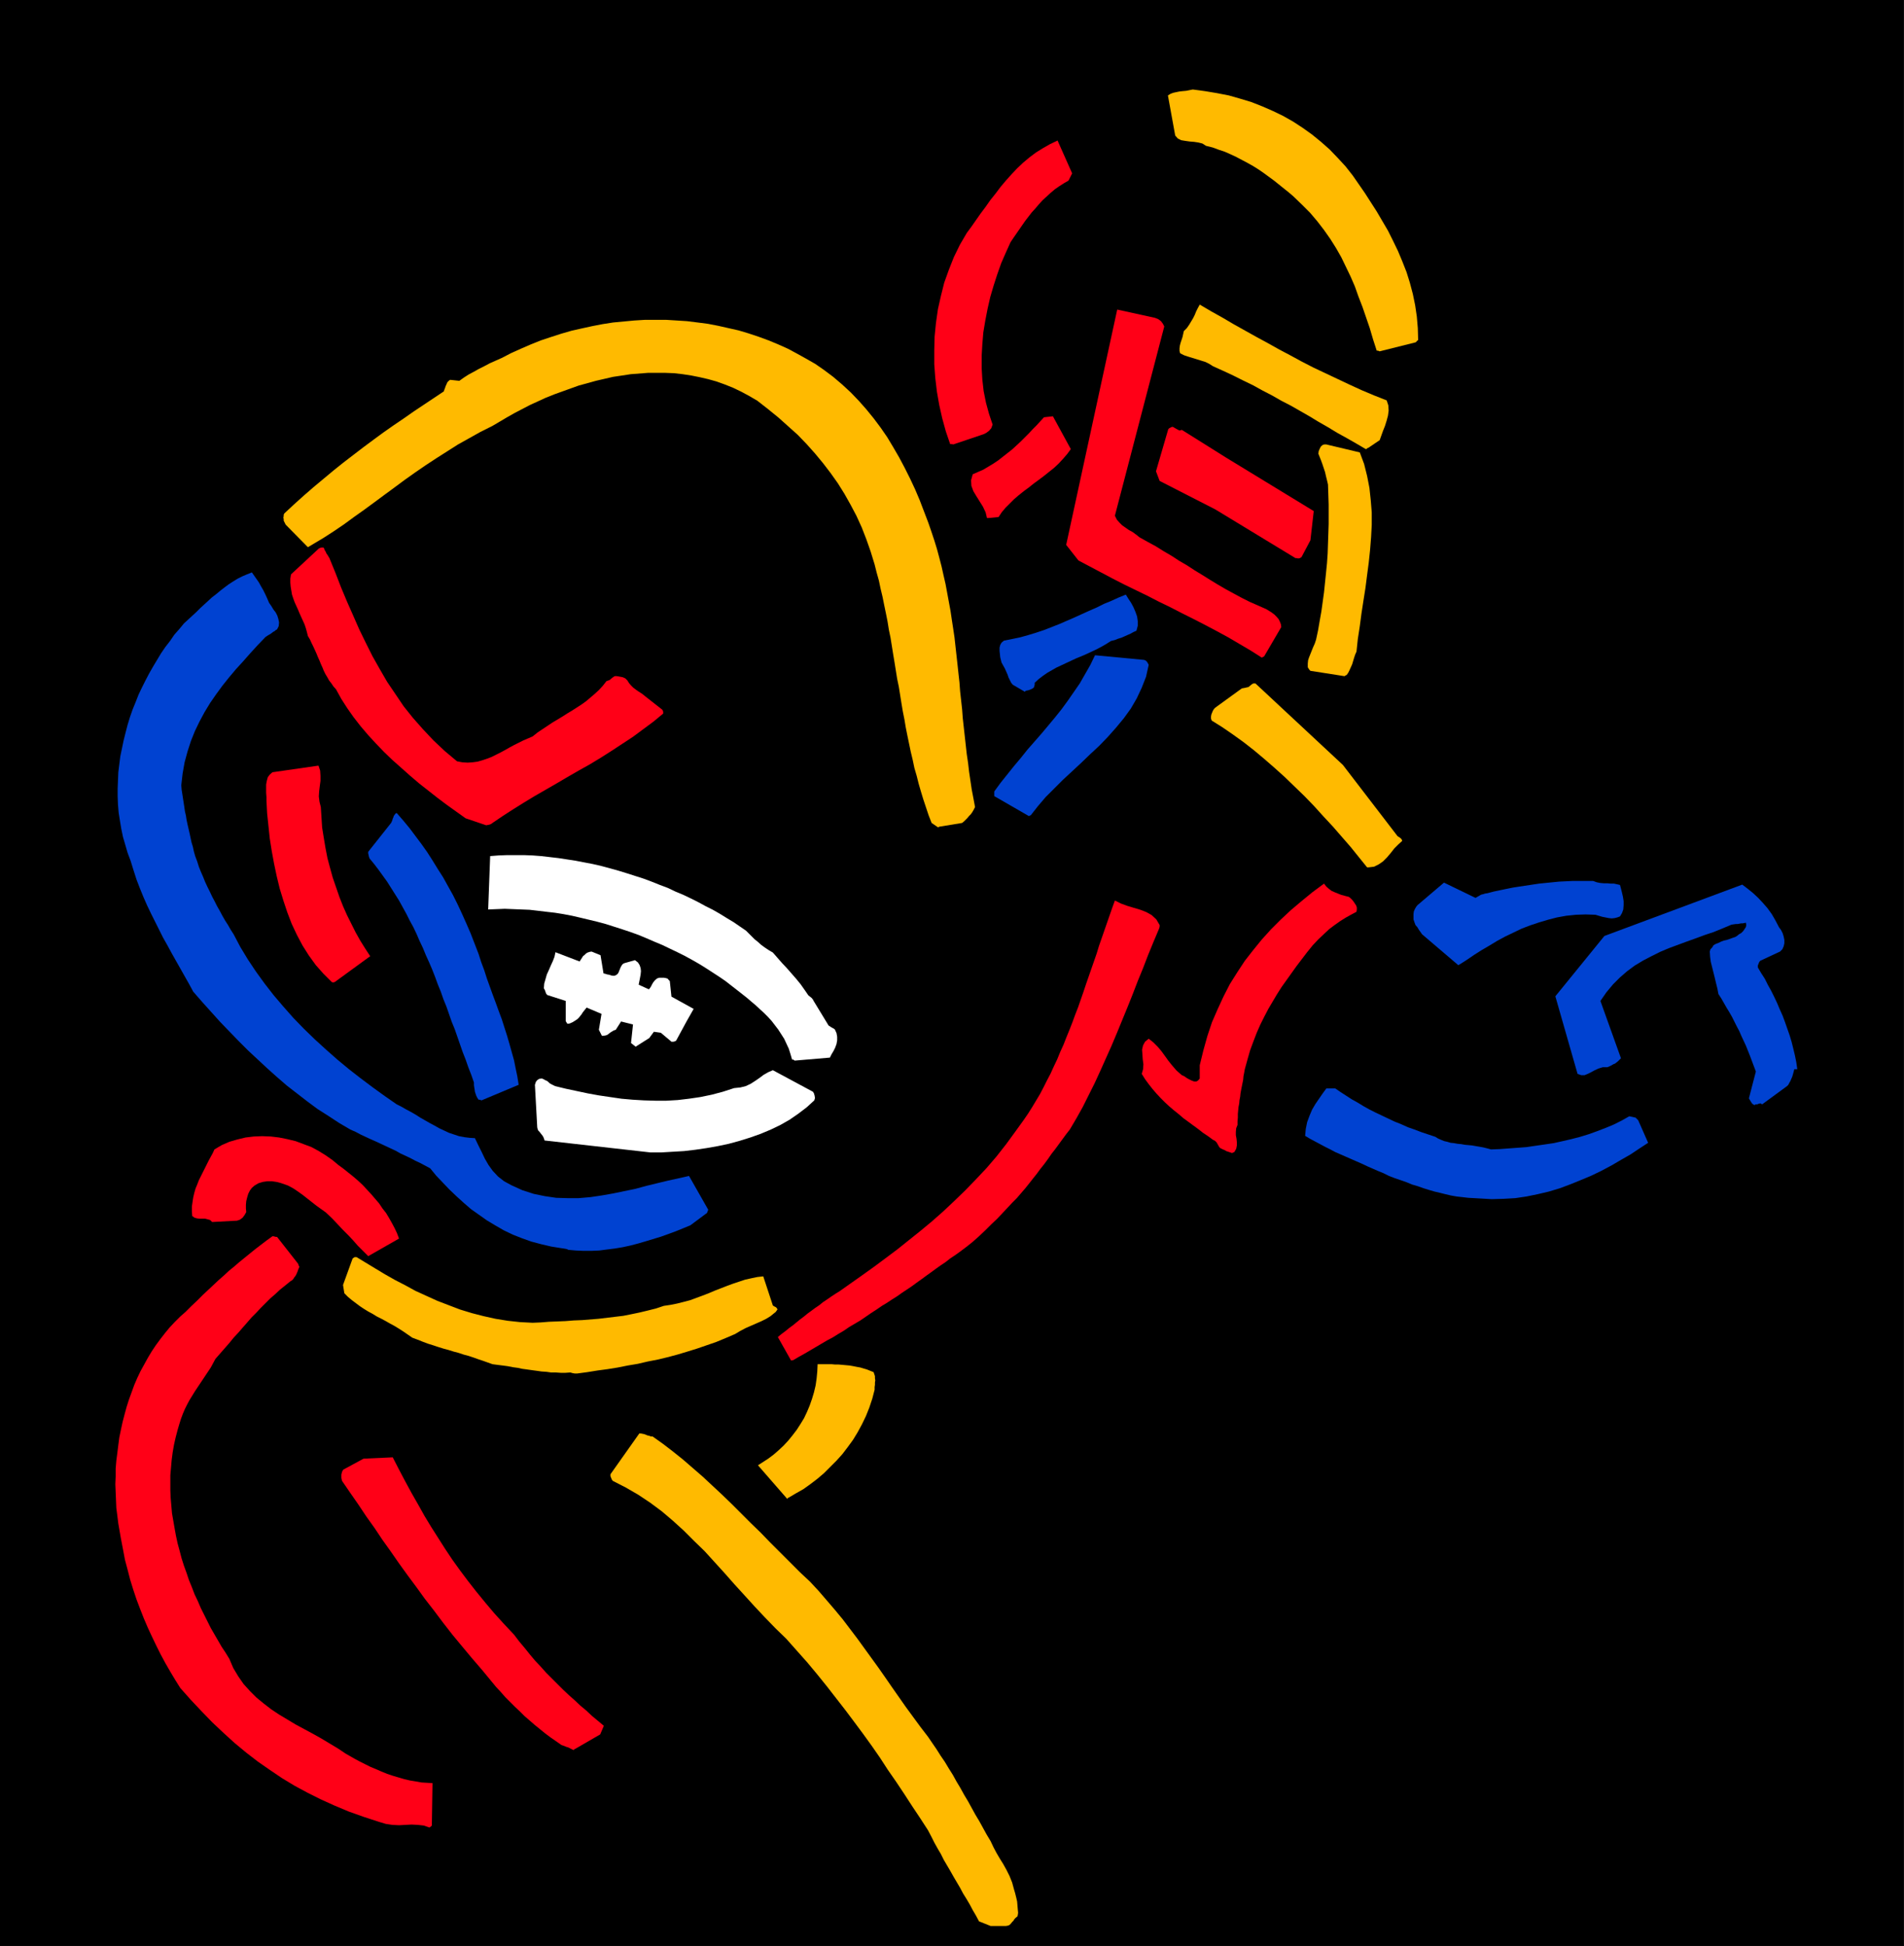 <?xml version="1.0" encoding="UTF-8" standalone="no"?>
<svg
   xmlns:dc="http://purl.org/dc/elements/1.1/"
   xmlns:cc="http://creativecommons.org/ns#"
   xmlns:rdf="http://www.w3.org/1999/02/22-rdf-syntax-ns#"
   xmlns:svg="http://www.w3.org/2000/svg"
   xmlns="http://www.w3.org/2000/svg"
   xmlns:sodipodi="http://sodipodi.sourceforge.net/DTD/sodipodi-0.dtd"
   xmlns:inkscape="http://www.inkscape.org/namespaces/inkscape"
   version="1.0"
   width="145.923mm"
   height="149.149mm"
   id="svg67"
   sodipodi:docname="FSA06437.WMF">
  <rect width="100%" height="100%" fill="#333333" stroke="none"/>
  <sodipodi:namedview
     pagecolor="#ffffff"
     bordercolor="#666666"
     borderopacity="1"
     objecttolerance="10"
     gridtolerance="10"
     guidetolerance="10"
     inkscape:pageopacity="0"
     inkscape:pageshadow="2"
     inkscape:window-width="640"
     inkscape:window-height="480"
     id="namedview69" />
  <defs
     id="defs3">
    <pattern
       id="WMFhbasepattern"
       patternUnits="userSpaceOnUse"
       width="6"
       height="6"
       x="0"
       y="0" />
  </defs>
  <path
     style="fill:#000000;fill-rule:evenodd;fill-opacity:1;stroke:none;"
     d="  M 0,0   L 551.424,0   L 551.424,563.616   L 0,563.616   L 0,0  z "
     id="path5" />
  <path
     style="fill:none;stroke:#000000;stroke-width:0.096px;stroke-linecap:round;stroke-linejoin:round;stroke-miterlimit:4;stroke-dasharray:none;stroke-opacity:1;"
     d="  M 0,0   L 551.424,0   L 551.424,563.616   L 0,563.616   L 0,0  "
     id="path7" />
  <path
     style="fill:#ffba00;fill-rule:evenodd;fill-opacity:1;stroke:none;"
     d="  M 286.944,557.856   L 291.36,557.856   L 291.936,557.76   L 292.416,557.568   L 292.8,557.184   L 293.184,556.704   L 293.568,556.32   L 293.856,555.84   L 294.24,555.456   L 294.72,555.072   L 294.816,554.688   L 294.912,554.016   L 294.816,553.056   L 294.72,551.904   L 294.624,550.752   L 294.336,549.504   L 294.048,548.352   L 293.76,547.392   L 293.184,545.28   L 292.416,543.36   L 291.552,541.632   L 290.592,539.904   L 289.632,538.368   L 288.672,536.736   L 287.808,535.104   L 286.944,533.28   L 285.792,531.36   L 284.736,529.44   L 283.68,527.52   L 282.528,525.6   L 281.472,523.68   L 280.416,521.76   L 279.264,519.84   L 278.208,517.92   L 277.056,516   L 276,514.08   L 274.848,512.256   L 273.696,510.336   L 272.448,508.512   L 271.296,506.688   L 270.048,504.864   L 268.8,503.04   L 266.592,500.16   L 264.48,497.28   L 262.368,494.4   L 260.352,491.52   L 258.336,488.64   L 256.416,485.856   L 254.4,482.976   L 252.384,480.192   L 250.368,477.408   L 248.352,474.624   L 246.24,471.84   L 244.128,469.056   L 241.824,466.272   L 239.52,463.584   L 237.12,460.8   L 234.624,458.112   L 231.648,455.328   L 228.768,452.448   L 225.888,449.568   L 223.104,446.784   L 220.32,443.904   L 217.44,441.12   L 214.656,438.336   L 211.872,435.552   L 209.088,432.864   L 206.304,430.272   L 203.52,427.68   L 200.64,425.184   L 197.76,422.688   L 194.88,420.384   L 192,418.176   L 189.024,416.064   L 188.544,416.064   L 188.064,415.872   L 187.584,415.776   L 187.104,415.584   L 186.624,415.392   L 186.144,415.296   L 185.664,415.2   L 185.184,415.2   L 176.832,427.008   L 176.832,427.584   L 177.024,428.064   L 177.216,428.544   L 177.504,428.928   L 181.248,430.848   L 184.896,432.96   L 188.352,435.264   L 191.712,437.76   L 194.88,440.448   L 198.048,443.328   L 201.024,446.304   L 204.096,449.28   L 206.976,452.448   L 209.856,455.616   L 212.736,458.88   L 215.712,462.144   L 218.592,465.312   L 221.568,468.48   L 224.64,471.648   L 227.712,474.624   L 230.784,478.08   L 233.856,481.536   L 236.736,484.992   L 239.52,488.448   L 242.208,491.904   L 244.896,495.36   L 247.488,498.816   L 249.984,502.176   L 252.48,505.632   L 254.88,509.088   L 257.184,512.64   L 259.584,516.096   L 261.888,519.552   L 264.192,523.104   L 266.496,526.56   L 268.8,530.112   L 269.76,531.936   L 270.624,533.664   L 271.584,535.392   L 272.544,537.024   L 273.408,538.752   L 274.368,540.384   L 275.328,542.016   L 276.192,543.552   L 277.152,545.184   L 278.112,546.816   L 278.976,548.448   L 279.936,549.984   L 280.896,551.616   L 281.76,553.248   L 282.72,554.88   L 283.584,556.512   L 286.944,557.856  z "
     id="path9" />
  <path
     style="fill:#ff0017;fill-rule:evenodd;fill-opacity:1;stroke:none;"
     d="  M 125.088,528.768   L 125.28,516.48   L 123.744,516.384   L 122.112,516.288   L 120.48,516   L 118.752,515.712   L 117.12,515.328   L 115.488,514.848   L 113.856,514.368   L 112.128,513.792   L 110.496,513.12   L 108.96,512.448   L 107.328,511.776   L 105.792,511.008   L 104.256,510.24   L 102.816,509.472   L 101.472,508.704   L 100.128,507.936   L 97.824,506.4   L 95.424,504.96   L 93.024,503.52   L 90.624,502.176   L 88.128,500.832   L 85.632,499.488   L 83.232,498.048   L 80.832,496.608   L 78.528,495.072   L 76.416,493.44   L 74.304,491.712   L 72.384,489.792   L 70.56,487.776   L 69.024,485.568   L 67.584,483.168   L 66.432,480.48   L 65.376,478.752   L 64.224,477.024   L 63.168,475.2   L 62.112,473.376   L 61.056,471.552   L 60.096,469.632   L 59.136,467.712   L 58.176,465.792   L 57.312,463.776   L 56.352,461.76   L 55.584,459.744   L 54.72,457.632   L 54.048,455.616   L 53.28,453.504   L 52.608,451.392   L 52.032,449.184   L 51.456,447.072   L 50.976,444.864   L 50.592,442.752   L 50.208,440.544   L 49.824,438.336   L 49.632,436.128   L 49.44,433.92   L 49.344,431.712   L 49.344,429.504   L 49.344,427.296   L 49.536,425.088   L 49.728,422.88   L 50.016,420.672   L 50.4,418.464   L 50.88,416.352   L 51.456,414.144   L 51.936,412.512   L 52.416,410.976   L 52.992,409.44   L 53.568,408.096   L 54.24,406.752   L 54.912,405.504   L 55.68,404.256   L 56.448,403.008   L 57.216,401.856   L 57.984,400.704   L 58.752,399.552   L 59.52,398.4   L 60.288,397.248   L 61.056,396.096   L 61.728,394.848   L 62.4,393.6   L 63.744,392.064   L 65.088,390.528   L 66.432,388.992   L 67.68,387.456   L 69.024,386.016   L 70.272,384.576   L 71.616,383.04   L 72.864,381.6   L 74.208,380.256   L 75.552,378.816   L 76.896,377.472   L 78.24,376.128   L 79.68,374.88   L 81.12,373.536   L 82.56,372.384   L 84.096,371.136   L 84.576,370.848   L 84.96,370.464   L 85.248,369.984   L 85.632,369.504   L 85.92,368.928   L 86.208,368.256   L 86.4,367.68   L 86.688,367.008   L 86.688,366.816   L 86.496,366.528   L 86.4,366.144   L 86.208,365.856   L 80.256,358.272   L 79.968,358.272   L 79.584,358.176   L 79.2,358.08   L 78.912,358.08   L 77.184,359.328   L 75.552,360.576   L 73.92,361.824   L 72.384,363.072   L 70.848,364.32   L 69.312,365.568   L 67.872,366.816   L 66.336,368.064   L 64.896,369.408   L 63.36,370.752   L 61.824,372.192   L 60.288,373.632   L 58.752,375.072   L 57.12,376.704   L 55.488,378.24   L 53.76,379.968   L 52.128,381.408   L 50.592,382.944   L 49.152,384.48   L 47.808,386.112   L 46.464,387.84   L 45.12,389.664   L 43.968,391.392   L 42.816,393.312   L 41.76,395.232   L 40.704,397.152   L 39.744,399.168   L 38.88,401.184   L 38.112,403.296   L 37.344,405.408   L 36.672,407.52   L 36.096,409.632   L 35.52,411.84   L 35.04,414.048   L 34.56,416.352   L 34.272,418.56   L 33.984,420.864   L 33.696,423.072   L 33.504,425.376   L 33.504,427.68   L 33.408,429.888   L 33.504,432.192   L 33.6,434.496   L 33.696,436.8   L 33.984,439.008   L 34.272,441.312   L 34.656,443.52   L 35.04,445.728   L 35.616,448.704   L 36.192,451.776   L 36.96,454.656   L 37.728,457.632   L 38.592,460.416   L 39.552,463.296   L 40.608,466.08   L 41.664,468.768   L 42.816,471.456   L 44.064,474.144   L 45.312,476.736   L 46.56,479.232   L 47.904,481.728   L 49.344,484.224   L 50.784,486.624   L 52.224,488.928   L 55.296,492.384   L 58.464,495.744   L 61.536,498.912   L 64.8,501.984   L 67.968,504.864   L 71.328,507.648   L 74.688,510.24   L 78.144,512.64   L 81.696,515.04   L 85.344,517.248   L 89.088,519.264   L 92.928,521.184   L 96.96,523.008   L 101.088,524.736   L 105.408,526.272   L 109.824,527.712   L 111.744,528.288   L 113.664,528.576   L 115.584,528.672   L 117.408,528.576   L 119.232,528.48   L 121.056,528.576   L 122.784,528.768   L 124.416,529.344   L 124.512,529.248   L 124.8,529.056   L 124.992,528.864   L 125.088,528.768  z "
     id="path11" />
  <path
     style="fill:#ff0017;fill-rule:evenodd;fill-opacity:1;stroke:none;"
     d="  M 166.56,506.592   L 173.856,502.368   L 174.912,499.872   L 173.184,498.432   L 171.456,496.992   L 169.824,495.456   L 168.096,494.016   L 166.464,492.48   L 164.736,490.944   L 163.104,489.408   L 161.472,487.776   L 159.84,486.144   L 158.208,484.512   L 156.672,482.784   L 155.04,481.056   L 153.504,479.232   L 151.968,477.312   L 150.432,475.488   L 148.896,473.472   L 145.92,470.304   L 143.136,467.232   L 140.544,464.16   L 137.952,460.992   L 135.552,457.92   L 133.248,454.848   L 131.04,451.776   L 128.928,448.608   L 126.912,445.44   L 124.896,442.272   L 122.976,439.104   L 121.152,435.84   L 119.232,432.48   L 117.408,429.12   L 115.584,425.664   L 113.76,422.112   L 105.312,422.496   L 99.456,425.664   L 99.264,425.952   L 99.072,426.336   L 98.976,426.72   L 98.88,427.104   L 98.88,427.584   L 98.88,428.064   L 98.976,428.544   L 99.072,428.928   L 101.376,432.288   L 103.776,435.744   L 106.08,439.2   L 108.48,442.56   L 110.784,446.016   L 113.184,449.376   L 115.584,452.832   L 118.08,456.288   L 120.576,459.648   L 123.072,463.104   L 125.76,466.56   L 128.352,470.016   L 131.04,473.472   L 133.824,476.832   L 136.704,480.288   L 139.68,483.744   L 141.024,485.376   L 142.368,487.008   L 143.712,488.64   L 145.056,490.08   L 146.4,491.616   L 147.84,493.056   L 149.184,494.4   L 150.624,495.744   L 151.968,497.088   L 153.408,498.336   L 154.848,499.584   L 156.384,500.832   L 157.92,502.08   L 159.456,503.232   L 160.992,504.288   L 162.624,505.44   L 163.2,505.632   L 163.68,505.824   L 164.16,506.016   L 164.544,506.112   L 164.928,506.304   L 165.312,506.496   L 165.696,506.688   L 166.08,506.88   L 166.176,506.88   L 166.368,506.688   L 166.464,506.592   L 166.56,506.592  z "
     id="path13" />
  <path
     style="fill:#ffba00;fill-rule:evenodd;fill-opacity:1;stroke:none;"
     d="  M 228.384,433.824   L 230.496,432.576   L 232.704,431.328   L 234.72,429.888   L 236.736,428.352   L 238.656,426.72   L 240.48,424.896   L 242.304,423.072   L 244.032,421.152   L 245.568,419.136   L 247.104,417.024   L 248.448,414.816   L 249.696,412.512   L 250.848,410.112   L 251.808,407.712   L 252.672,405.12   L 253.344,402.528   L 253.344,401.76   L 253.44,401.088   L 253.44,400.416   L 253.536,399.84   L 253.44,399.168   L 253.44,398.592   L 253.248,398.016   L 253.056,397.44   L 252.096,397.056   L 251.136,396.672   L 250.176,396.384   L 249.216,396.096   L 248.16,395.904   L 247.2,395.712   L 246.144,395.52   L 245.088,395.424   L 244.032,395.328   L 242.976,395.232   L 241.92,395.232   L 240.864,395.136   L 239.904,395.136   L 238.848,395.136   L 237.792,395.136   L 236.832,395.136   L 236.736,397.248   L 236.544,399.264   L 236.256,401.28   L 235.776,403.296   L 235.2,405.216   L 234.528,407.136   L 233.76,408.96   L 232.896,410.784   L 231.84,412.512   L 230.784,414.144   L 229.536,415.776   L 228.288,417.312   L 226.944,418.752   L 225.504,420.096   L 224.064,421.344   L 222.528,422.496   L 219.552,424.416   L 228,434.112   L 228.096,434.112   L 228.192,433.92   L 228.288,433.824   L 228.384,433.824  z "
     id="path15" />
  <path
     style="fill:#ffba00;fill-rule:evenodd;fill-opacity:1;stroke:none;"
     d="  M 167.232,397.824   L 170.112,397.44   L 173.088,396.96   L 175.968,396.576   L 178.944,396.096   L 181.824,395.52   L 184.704,395.04   L 187.584,394.368   L 190.56,393.792   L 193.344,393.12   L 196.224,392.352   L 199.104,391.488   L 201.888,390.624   L 204.672,389.664   L 207.456,388.704   L 210.24,387.552   L 212.928,386.4   L 214.368,385.536   L 216,384.672   L 217.536,384   L 219.072,383.328   L 220.608,382.656   L 221.952,381.984   L 223.2,381.216   L 224.256,380.352   L 224.64,380.064   L 224.928,379.68   L 225.12,379.392   L 225.216,379.296   L 225.024,378.912   L 224.736,378.624   L 224.352,378.432   L 223.872,378.144   L 221.088,369.696   L 219.36,369.888   L 217.536,370.272   L 215.808,370.656   L 214.08,371.232   L 212.352,371.808   L 210.528,372.48   L 208.8,373.152   L 207.072,373.824   L 205.248,374.592   L 203.52,375.264   L 201.696,375.936   L 199.872,376.608   L 198.048,377.088   L 196.128,377.568   L 194.208,377.952   L 192.288,378.24   L 189.984,379.008   L 187.68,379.584   L 185.28,380.16   L 182.976,380.64   L 180.576,381.12   L 178.176,381.408   L 175.776,381.696   L 173.376,381.984   L 170.976,382.176   L 168.576,382.368   L 166.176,382.464   L 163.776,382.656   L 161.376,382.752   L 158.976,382.848   L 156.576,383.04   L 154.272,383.136   L 150.624,382.944   L 147.072,382.56   L 143.52,381.984   L 140.064,381.216   L 136.704,380.352   L 133.248,379.296   L 129.984,378.048   L 126.72,376.8   L 123.552,375.36   L 120.384,373.92   L 117.408,372.288   L 114.432,370.752   L 111.552,369.12   L 108.672,367.392   L 105.984,365.76   L 103.296,364.128   L 103.008,364.128   L 102.72,364.128   L 102.432,364.32   L 102.144,364.512   L 99.36,372.192   L 99.744,374.592   L 100.8,375.648   L 101.952,376.608   L 103.104,377.472   L 104.256,378.336   L 105.408,379.104   L 106.656,379.872   L 107.904,380.544   L 109.152,381.312   L 110.496,381.984   L 111.744,382.656   L 113.088,383.424   L 114.336,384.096   L 115.584,384.864   L 116.928,385.728   L 118.176,386.592   L 119.424,387.456   L 120.96,388.032   L 122.4,388.608   L 123.936,389.184   L 125.472,389.664   L 126.912,390.144   L 128.448,390.624   L 129.888,391.008   L 131.424,391.488   L 132.864,391.872   L 134.304,392.352   L 135.744,392.736   L 137.184,393.216   L 138.528,393.696   L 139.968,394.176   L 141.312,394.656   L 142.656,395.136   L 144.096,395.328   L 145.632,395.52   L 147.072,395.712   L 148.512,396   L 149.952,396.192   L 151.296,396.48   L 152.736,396.672   L 154.08,396.864   L 155.52,397.056   L 156.864,397.248   L 158.304,397.344   L 159.648,397.536   L 160.992,397.536   L 162.432,397.632   L 163.776,397.632   L 165.216,397.536   L 165.888,397.728   L 166.464,397.824   L 166.848,397.824   L 167.232,397.824  z "
     id="path17" />
  <path
     style="fill:#ff0017;fill-rule:evenodd;fill-opacity:1;stroke:none;"
     d="  M 229.728,393.984   L 231.36,393.024   L 233.088,392.064   L 234.72,391.104   L 236.352,390.144   L 237.984,389.184   L 239.616,388.224   L 241.248,387.36   L 242.784,386.4   L 244.416,385.44   L 245.952,384.384   L 247.584,383.424   L 249.216,382.464   L 250.752,381.408   L 252.288,380.352   L 253.92,379.296   L 255.456,378.24   L 256.896,377.376   L 258.336,376.416   L 259.872,375.456   L 261.216,374.496   L 262.656,373.536   L 264.096,372.576   L 265.536,371.52   L 266.88,370.56   L 268.32,369.504   L 269.664,368.544   L 271.104,367.488   L 272.448,366.528   L 273.888,365.568   L 275.232,364.512   L 276.672,363.552   L 278.016,362.592   L 279.936,361.152   L 281.856,359.616   L 283.68,357.984   L 285.408,356.352   L 287.136,354.624   L 288.864,352.992   L 290.4,351.36   L 291.936,349.728   L 293.184,348.384   L 294.528,347.04   L 295.68,345.696   L 296.928,344.256   L 298.08,342.816   L 299.136,341.472   L 300.288,340.032   L 301.344,338.592   L 302.496,337.152   L 303.552,335.712   L 304.608,334.176   L 305.664,332.832   L 306.72,331.392   L 307.776,329.952   L 308.832,328.512   L 309.888,327.168   L 311.808,323.904   L 313.632,320.64   L 315.36,317.184   L 317.088,313.728   L 318.72,310.176   L 320.352,306.528   L 321.984,302.88   L 323.52,299.232   L 325.056,295.488   L 326.592,291.744   L 328.128,287.904   L 329.568,284.16   L 331.104,280.416   L 332.544,276.672   L 334.08,272.928   L 335.616,269.28   L 335.808,268.8   L 335.904,268.32   L 335.904,268.032   L 335.904,267.936   L 334.944,266.304   L 333.6,265.056   L 332.064,264.192   L 330.336,263.52   L 328.416,262.944   L 326.496,262.368   L 324.672,261.696   L 322.944,260.832   L 322.176,262.944   L 321.408,265.152   L 320.64,267.36   L 319.872,269.568   L 319.104,271.776   L 318.336,273.984   L 317.664,276.192   L 316.896,278.4   L 316.128,280.608   L 315.36,282.816   L 314.592,285.024   L 313.824,287.328   L 313.056,289.536   L 312.288,291.744   L 311.424,293.952   L 310.656,296.064   L 309.792,298.272   L 308.928,300.384   L 308.064,302.592   L 307.104,304.704   L 306.24,306.816   L 305.28,308.832   L 304.32,310.944   L 303.264,312.96   L 302.304,314.88   L 301.248,316.896   L 300.096,318.816   L 298.944,320.736   L 297.792,322.56   L 296.544,324.384   L 295.296,326.112   L 294.048,327.84   L 291.456,331.392   L 288.672,334.944   L 285.792,338.304   L 282.72,341.568   L 279.648,344.736   L 276.48,347.808   L 273.216,350.88   L 269.952,353.76   L 266.592,356.544   L 263.232,359.232   L 259.872,361.92   L 256.416,364.512   L 253.056,367.008   L 249.696,369.408   L 246.432,371.712   L 243.168,374.016   L 241.92,374.784   L 240.768,375.552   L 239.52,376.416   L 238.368,377.184   L 237.312,378.048   L 236.16,378.816   L 235.008,379.68   L 233.952,380.448   L 232.896,381.312   L 231.744,382.176   L 230.688,383.04   L 229.632,383.904   L 228.576,384.672   L 227.52,385.536   L 226.368,386.4   L 225.312,387.264   L 229.152,394.08   L 229.248,394.08   L 229.44,393.984   L 229.632,393.984   L 229.728,393.984  z "
     id="path19" />
  <path
     style="fill:#ff0017;fill-rule:evenodd;fill-opacity:1;stroke:none;"
     d="  M 106.656,363.84   L 115.584,358.752   L 115.008,357.216   L 114.336,355.776   L 113.568,354.336   L 112.704,352.8   L 111.84,351.36   L 110.784,350.016   L 109.824,348.576   L 108.672,347.232   L 107.52,345.888   L 106.272,344.544   L 105.024,343.2   L 103.68,341.952   L 102.336,340.8   L 100.896,339.648   L 99.456,338.496   L 98.016,337.44   L 96.288,336   L 94.368,334.656   L 92.352,333.408   L 90.24,332.256   L 87.936,331.392   L 85.632,330.528   L 83.232,329.952   L 80.832,329.472   L 78.432,329.184   L 75.936,329.088   L 73.536,329.184   L 71.136,329.472   L 68.736,330.048   L 66.432,330.72   L 64.224,331.68   L 62.112,332.928   L 61.632,333.984   L 61.056,335.04   L 60.48,336.096   L 59.904,337.248   L 59.328,338.4   L 58.752,339.552   L 58.176,340.704   L 57.6,341.856   L 57.12,343.104   L 56.64,344.256   L 56.256,345.6   L 55.968,346.848   L 55.776,348.096   L 55.584,349.44   L 55.584,350.88   L 55.68,352.224   L 56.352,352.704   L 57.024,352.896   L 57.792,352.992   L 58.56,352.992   L 59.424,352.992   L 60.192,353.184   L 60.864,353.376   L 61.44,353.952   L 68.64,353.568   L 69.504,353.28   L 70.272,352.704   L 70.848,351.936   L 71.328,351.072   L 71.232,350.016   L 71.232,348.96   L 71.328,347.904   L 71.616,346.752   L 71.904,345.792   L 72.384,344.832   L 72.96,344.064   L 73.728,343.392   L 74.88,342.72   L 76.128,342.336   L 77.472,342.144   L 78.72,342.144   L 80.064,342.336   L 81.216,342.624   L 82.368,343.008   L 83.424,343.392   L 84.864,344.16   L 86.304,345.12   L 87.648,346.08   L 88.992,347.136   L 90.336,348.192   L 91.68,349.248   L 93.024,350.208   L 94.368,351.168   L 96.192,352.896   L 97.824,354.624   L 99.36,356.256   L 100.896,357.792   L 102.336,359.328   L 103.68,360.864   L 105.12,362.304   L 106.656,363.84  z "
     id="path21" />
  <path
     style="fill:#0042d1;fill-rule:evenodd;fill-opacity:1;stroke:none;"
     d="  M 164.64,362.016   L 166.848,362.208   L 169.056,362.304   L 171.264,362.304   L 173.568,362.208   L 175.776,361.92   L 178.08,361.632   L 180.384,361.248   L 182.592,360.768   L 184.8,360.192   L 187.104,359.52   L 189.312,358.848   L 191.52,358.176   L 193.632,357.408   L 195.744,356.64   L 197.856,355.776   L 199.968,354.912   L 204.48,351.552   L 204.672,351.456   L 204.864,351.168   L 204.96,350.88   L 205.152,350.4   L 199.584,340.608   L 196.608,341.28   L 193.536,341.952   L 190.368,342.72   L 187.2,343.488   L 184.032,344.352   L 180.768,345.024   L 177.504,345.696   L 174.24,346.272   L 170.976,346.752   L 167.616,347.04   L 164.352,347.04   L 161.088,346.944   L 157.824,346.464   L 154.56,345.792   L 151.296,344.736   L 148.128,343.296   L 146.016,342.144   L 144.288,340.8   L 142.752,339.168   L 141.504,337.44   L 140.448,335.616   L 139.488,333.6   L 138.528,331.68   L 137.568,329.664   L 136.032,329.568   L 134.496,329.376   L 132.96,329.088   L 131.52,328.608   L 130.08,328.128   L 128.64,327.456   L 127.2,326.784   L 125.856,326.016   L 124.416,325.248   L 123.072,324.48   L 121.728,323.712   L 120.384,322.848   L 119.04,322.08   L 117.6,321.312   L 116.256,320.544   L 114.912,319.872   L 111.456,317.472   L 108,314.976   L 104.544,312.384   L 101.088,309.696   L 97.728,306.912   L 94.464,304.032   L 91.2,301.056   L 88.032,297.984   L 84.96,294.816   L 82.08,291.552   L 79.296,288.288   L 76.608,284.832   L 74.112,281.376   L 71.808,277.92   L 69.6,274.272   L 67.68,270.624   L 66.816,269.28   L 66.048,267.936   L 65.184,266.592   L 64.416,265.248   L 63.648,263.808   L 62.88,262.464   L 62.208,261.12   L 61.44,259.68   L 60.768,258.24   L 60.096,256.896   L 59.424,255.456   L 58.848,254.016   L 58.176,252.48   L 57.6,251.04   L 57.12,249.504   L 56.544,247.968   L 56.16,246.624   L 55.872,245.28   L 55.488,244.032   L 55.2,242.688   L 54.912,241.344   L 54.624,240.096   L 54.336,238.848   L 54.048,237.504   L 53.856,236.256   L 53.568,235.008   L 53.376,233.664   L 53.184,232.416   L 52.992,231.168   L 52.8,229.92   L 52.608,228.672   L 52.512,227.424   L 52.896,224.064   L 53.472,220.8   L 54.336,217.632   L 55.296,214.656   L 56.448,211.776   L 57.792,208.992   L 59.232,206.304   L 60.864,203.616   L 62.592,201.12   L 64.416,198.624   L 66.336,196.224   L 68.352,193.824   L 70.464,191.52   L 72.576,189.12   L 74.688,186.816   L 76.896,184.512   L 77.472,184.128   L 77.952,183.84   L 78.432,183.552   L 78.816,183.264   L 79.2,182.976   L 79.584,182.784   L 79.872,182.496   L 80.256,182.304   L 80.736,181.344   L 80.832,180.288   L 80.64,179.328   L 80.352,178.368   L 79.872,177.408   L 79.2,176.544   L 78.624,175.584   L 77.952,174.624   L 77.376,173.28   L 76.8,172.032   L 76.224,170.88   L 75.552,169.728   L 74.976,168.672   L 74.304,167.712   L 73.632,166.752   L 72.96,165.792   L 71.52,166.368   L 70.176,166.944   L 68.832,167.616   L 67.584,168.384   L 66.24,169.248   L 65.088,170.112   L 63.84,171.072   L 62.688,172.032   L 61.44,172.992   L 60.288,174.048   L 59.136,175.104   L 57.984,176.16   L 56.832,177.312   L 55.68,178.368   L 54.432,179.52   L 53.28,180.576   L 51.936,182.208   L 50.496,183.84   L 49.248,185.664   L 47.904,187.392   L 46.656,189.216   L 45.504,191.136   L 44.352,193.056   L 43.2,195.072   L 42.144,197.088   L 41.088,199.2   L 40.128,201.216   L 39.264,203.424   L 38.4,205.536   L 37.632,207.744   L 36.96,209.952   L 36.384,212.16   L 35.808,214.464   L 35.328,216.768   L 34.848,219.072   L 34.56,221.376   L 34.272,223.68   L 34.176,225.984   L 34.08,228.384   L 34.08,230.688   L 34.176,233.088   L 34.368,235.392   L 34.752,237.792   L 35.136,240.096   L 35.616,242.4   L 36.288,244.704   L 36.96,247.008   L 37.824,249.312   L 38.688,252.096   L 39.552,254.784   L 40.512,257.28   L 41.568,259.872   L 42.624,262.272   L 43.776,264.672   L 44.928,266.976   L 46.08,269.28   L 47.232,271.584   L 48.48,273.792   L 49.728,276.096   L 50.976,278.304   L 52.224,280.512   L 53.472,282.72   L 54.72,284.928   L 55.968,287.232   L 58.56,290.208   L 61.152,293.088   L 63.744,295.968   L 66.432,298.752   L 69.12,301.536   L 71.808,304.224   L 74.592,306.816   L 77.376,309.408   L 80.16,311.904   L 83.04,314.4   L 86.016,316.704   L 88.992,319.008   L 91.968,321.216   L 95.136,323.232   L 98.208,325.248   L 101.472,327.168   L 103.008,327.84   L 104.448,328.608   L 105.888,329.28   L 107.328,329.952   L 108.864,330.624   L 110.304,331.296   L 111.744,331.968   L 113.184,332.64   L 114.624,333.312   L 115.968,334.08   L 117.408,334.752   L 118.848,335.424   L 120.288,336.192   L 121.728,336.864   L 123.168,337.632   L 124.608,338.4   L 126.336,340.512   L 128.256,342.528   L 130.176,344.544   L 132.192,346.464   L 134.304,348.384   L 136.416,350.208   L 138.72,351.84   L 141.024,353.472   L 143.424,354.912   L 145.92,356.352   L 148.512,357.6   L 151.2,358.656   L 153.888,359.616   L 156.768,360.384   L 159.648,361.056   L 162.624,361.536   L 163.296,361.632   L 163.872,361.728   L 164.256,361.824   L 164.64,362.016  z "
     id="path23" />
  <path
     style="fill:#0042d1;fill-rule:evenodd;fill-opacity:1;stroke:none;"
     d="  M 428.736,347.136   L 432.096,347.328   L 435.552,347.232   L 438.912,347.04   L 442.176,346.56   L 445.44,345.888   L 448.704,345.12   L 451.872,344.16   L 454.944,343.008   L 458.016,341.76   L 460.992,340.512   L 463.968,339.072   L 466.848,337.536   L 469.632,335.904   L 472.32,334.368   L 474.912,332.64   L 477.408,331.008   L 474.528,324.48   L 474.432,324.384   L 474.24,324.192   L 474.048,324   L 473.76,323.712   L 473.28,323.616   L 472.896,323.52   L 472.416,323.424   L 471.936,323.328   L 469.728,324.576   L 467.424,325.728   L 465.12,326.688   L 462.624,327.648   L 460.224,328.512   L 457.728,329.28   L 455.136,329.952   L 452.64,330.528   L 450.048,331.104   L 447.456,331.488   L 444.768,331.872   L 442.176,332.256   L 439.584,332.448   L 436.992,332.64   L 434.4,332.832   L 431.904,332.928   L 430.848,332.64   L 429.696,332.352   L 428.64,332.16   L 427.488,331.968   L 426.432,331.776   L 425.376,331.68   L 424.32,331.584   L 423.264,331.392   L 422.208,331.296   L 421.152,331.104   L 420.192,331.008   L 419.232,330.72   L 418.368,330.528   L 417.408,330.144   L 416.544,329.76   L 415.776,329.28   L 413.76,328.608   L 411.744,327.936   L 409.728,327.168   L 407.808,326.496   L 405.888,325.632   L 403.968,324.864   L 402.144,324   L 400.32,323.136   L 398.496,322.272   L 396.768,321.408   L 395.04,320.448   L 393.312,319.392   L 391.584,318.432   L 389.952,317.376   L 388.32,316.32   L 386.784,315.264   L 384.192,315.264   L 383.136,316.704   L 382.08,318.24   L 381.024,319.776   L 380.064,321.408   L 379.296,323.232   L 378.624,325.056   L 378.24,326.976   L 378.048,328.992   L 379.488,329.856   L 380.928,330.624   L 382.368,331.392   L 383.808,332.16   L 385.344,332.928   L 386.784,333.696   L 388.32,334.368   L 389.856,335.04   L 391.392,335.712   L 392.928,336.384   L 394.464,337.056   L 396.096,337.824   L 397.632,338.496   L 399.168,339.168   L 400.8,339.84   L 402.336,340.608   L 404.064,341.28   L 405.792,341.856   L 407.424,342.432   L 409.056,343.104   L 410.688,343.584   L 412.32,344.16   L 413.856,344.64   L 415.488,345.12   L 417.12,345.504   L 418.656,345.888   L 420.288,346.272   L 421.92,346.56   L 423.648,346.752   L 425.28,346.944   L 427.008,347.04   L 428.736,347.136  z "
     id="path25" />
  <path
     style="fill:#ffffff;fill-rule:evenodd;fill-opacity:1;stroke:none;"
     d="  M 188.352,333.792   L 191.616,333.792   L 194.88,333.6   L 198.144,333.408   L 201.408,333.024   L 204.672,332.544   L 207.936,331.968   L 211.104,331.296   L 214.272,330.432   L 217.344,329.472   L 220.32,328.416   L 223.296,327.168   L 226.08,325.824   L 228.768,324.288   L 231.264,322.56   L 233.664,320.736   L 235.872,318.72   L 236.064,318.048   L 235.968,317.376   L 235.776,316.704   L 235.488,316.224   L 223.872,309.984   L 222.528,310.56   L 221.184,311.328   L 220.032,312.192   L 218.784,313.056   L 217.44,313.92   L 216,314.592   L 214.464,314.976   L 212.64,315.168   L 209.376,316.224   L 206.112,317.088   L 202.848,317.76   L 199.584,318.24   L 196.32,318.624   L 193.056,318.816   L 189.792,318.816   L 186.528,318.72   L 183.264,318.528   L 180,318.24   L 176.736,317.76   L 173.472,317.28   L 170.304,316.704   L 167.136,316.032   L 163.968,315.36   L 160.8,314.592   L 160.224,314.304   L 159.648,314.016   L 159.168,313.728   L 158.784,313.344   L 158.4,313.056   L 157.92,312.864   L 157.44,312.576   L 156.96,312.384   L 156.192,312.48   L 155.616,312.864   L 155.232,313.344   L 154.944,314.208   L 155.616,326.496   L 155.712,326.976   L 155.904,327.456   L 156.288,327.84   L 156.576,328.224   L 156.96,328.704   L 157.248,329.088   L 157.536,329.664   L 157.728,330.336   L 188.352,333.792  z "
     id="path27" />
  <path
     style="fill:#ff0017;fill-rule:evenodd;fill-opacity:1;stroke:none;"
     d="  M 357.6,333.6   L 358.08,332.736   L 358.272,331.776   L 358.272,330.816   L 358.176,329.856   L 357.984,328.8   L 357.984,327.84   L 358.08,326.784   L 358.464,325.824   L 358.464,324.768   L 358.56,323.712   L 358.56,322.656   L 358.656,321.6   L 358.752,320.64   L 358.944,319.68   L 359.04,318.624   L 359.232,317.664   L 359.328,316.704   L 359.52,315.648   L 359.712,314.688   L 359.904,313.728   L 360.096,312.768   L 360.192,311.712   L 360.384,310.752   L 360.576,309.696   L 361.344,306.912   L 362.112,304.224   L 363.072,301.632   L 364.032,299.136   L 365.088,296.736   L 366.24,294.432   L 367.392,292.224   L 368.64,290.112   L 369.888,288   L 371.232,285.888   L 372.672,283.872   L 374.112,281.856   L 375.552,279.84   L 377.088,277.824   L 378.624,275.808   L 380.256,273.792   L 381.888,272.064   L 383.52,270.528   L 385.056,269.088   L 386.592,267.936   L 388.224,266.784   L 389.76,265.824   L 391.296,264.96   L 392.928,264.096   L 393.024,263.424   L 393.024,262.848   L 392.832,262.272   L 392.448,261.696   L 392.064,261.12   L 391.68,260.64   L 391.2,260.16   L 390.72,259.776   L 389.568,259.488   L 388.512,259.2   L 387.552,258.816   L 386.592,258.432   L 385.728,258.048   L 384.96,257.472   L 384.192,256.8   L 383.52,255.936   L 380.16,258.432   L 376.992,261.024   L 373.92,263.616   L 370.944,266.4   L 368.16,269.184   L 365.472,272.16   L 362.976,275.232   L 360.576,278.304   L 358.368,281.664   L 356.256,285.024   L 354.432,288.576   L 352.704,292.32   L 351.072,296.064   L 349.728,300.096   L 348.576,304.224   L 347.52,308.544   L 347.52,309.12   L 347.52,309.6   L 347.52,310.08   L 347.52,310.56   L 347.52,311.04   L 347.52,311.52   L 347.52,312   L 347.52,312.384   L 347.04,312.96   L 346.56,313.248   L 345.888,313.248   L 345.12,312.96   L 344.352,312.576   L 343.68,312.192   L 343.008,311.712   L 342.336,311.424   L 340.8,310.08   L 339.552,308.64   L 338.4,307.2   L 337.44,305.856   L 336.384,304.416   L 335.328,303.168   L 334.08,301.92   L 332.736,300.864   L 331.68,301.728   L 331.104,302.784   L 330.816,304.032   L 330.912,305.376   L 331.008,306.816   L 331.2,308.256   L 331.104,309.696   L 330.72,311.04   L 331.68,312.576   L 332.736,314.016   L 333.792,315.36   L 334.944,316.704   L 336.192,318.048   L 337.44,319.296   L 338.688,320.448   L 340.032,321.6   L 341.472,322.752   L 342.816,323.904   L 344.256,324.96   L 345.696,326.016   L 347.136,327.072   L 348.48,328.128   L 349.92,329.088   L 351.36,330.144   L 351.936,330.432   L 352.416,330.912   L 352.8,331.584   L 353.184,332.256   L 353.472,332.544   L 353.856,332.736   L 354.24,332.928   L 354.72,333.12   L 355.2,333.408   L 355.776,333.6   L 356.352,333.792   L 356.928,333.984   L 357.024,333.888   L 357.312,333.792   L 357.504,333.696   L 357.6,333.6  z "
     id="path29" />
  <path
     style="fill:#0042d1;fill-rule:evenodd;fill-opacity:1;stroke:none;"
     d="  M 508.608,319.872   L 508.992,319.872   L 509.472,319.68   L 509.952,319.584   L 510.432,319.872   L 517.632,314.592   L 518.016,314.208   L 518.304,313.632   L 518.592,313.152   L 518.88,312.48   L 519.168,311.808   L 519.36,311.136   L 519.552,310.464   L 519.744,309.696   L 519.936,309.696   L 520.032,309.696   L 520.32,309.696   L 520.608,309.696   L 520.32,307.68   L 519.936,305.76   L 519.456,303.744   L 518.976,301.824   L 518.4,299.904   L 517.728,297.984   L 517.056,296.064   L 516.384,294.24   L 515.52,292.32   L 514.752,290.496   L 513.888,288.672   L 513.024,286.944   L 512.064,285.216   L 511.2,283.488   L 510.144,281.856   L 509.184,280.224   L 509.184,279.648   L 509.376,279.168   L 509.568,278.688   L 509.856,278.304   L 515.616,275.616   L 516.288,274.944   L 516.672,274.08   L 516.864,273.216   L 516.864,272.256   L 516.672,271.296   L 516.384,270.336   L 515.904,269.376   L 515.328,268.608   L 514.272,266.592   L 513.216,264.768   L 511.968,263.04   L 510.624,261.504   L 509.28,260.064   L 507.84,258.72   L 506.304,257.472   L 504.672,256.224   L 464.736,271.104   L 450.528,288.576   L 456.96,311.04   L 458.016,311.424   L 458.976,311.424   L 459.936,311.04   L 460.896,310.56   L 461.952,309.984   L 463.008,309.504   L 464.256,309.12   L 465.6,309.12   L 466.272,308.832   L 466.848,308.544   L 467.328,308.256   L 467.808,308.064   L 468.192,307.776   L 468.672,307.392   L 469.056,307.008   L 469.536,306.528   L 463.584,289.92   L 465.312,287.424   L 467.232,285.12   L 469.248,283.104   L 471.36,281.28   L 473.568,279.648   L 475.968,278.208   L 478.368,276.96   L 480.864,275.712   L 483.36,274.656   L 485.952,273.696   L 488.544,272.736   L 491.232,271.776   L 493.824,270.816   L 496.416,269.952   L 499.008,268.896   L 501.504,267.84   L 502.08,267.744   L 502.752,267.648   L 503.232,267.648   L 503.808,267.552   L 504.288,267.456   L 504.768,267.456   L 505.248,267.36   L 505.728,267.264   L 505.824,267.936   L 505.728,268.512   L 505.344,269.088   L 504.96,269.664   L 504.384,270.24   L 503.712,270.624   L 503.136,271.104   L 502.656,271.392   L 501.792,271.68   L 501.024,271.968   L 500.16,272.256   L 499.296,272.448   L 498.528,272.736   L 497.76,273.12   L 496.992,273.408   L 496.32,273.792   L 496.128,274.176   L 495.84,274.56   L 495.456,274.944   L 495.264,275.616   L 495.36,277.152   L 495.552,278.592   L 495.936,280.128   L 496.32,281.664   L 496.704,283.2   L 497.088,284.832   L 497.472,286.368   L 497.76,287.904   L 498.624,289.248   L 499.392,290.592   L 500.16,291.936   L 500.928,293.184   L 501.696,294.528   L 502.368,295.872   L 503.04,297.216   L 503.808,298.656   L 504.384,300   L 505.056,301.44   L 505.728,302.88   L 506.304,304.32   L 506.88,305.76   L 507.456,307.296   L 508.032,308.832   L 508.608,310.368   L 506.592,318.144   L 506.88,318.624   L 507.168,319.104   L 507.552,319.68   L 508.128,320.064   L 508.224,320.064   L 508.416,319.968   L 508.512,319.872   L 508.608,319.872  z "
     id="path31" />
  <path
     style="fill:#0042d1;fill-rule:evenodd;fill-opacity:1;stroke:none;"
     d="  M 139.488,318.72   L 150.24,314.208   L 149.856,311.808   L 149.376,309.504   L 148.896,307.104   L 148.224,304.704   L 147.552,302.304   L 146.88,300   L 146.112,297.6   L 145.344,295.2   L 144.48,292.896   L 143.616,290.496   L 142.752,288.192   L 141.888,285.792   L 141.024,283.392   L 140.256,280.992   L 139.392,278.688   L 138.624,276.288   L 137.472,273.312   L 136.32,270.336   L 135.072,267.456   L 133.824,264.672   L 132.576,261.984   L 131.232,259.296   L 129.792,256.704   L 128.352,254.112   L 126.816,251.712   L 125.28,249.216   L 123.744,246.816   L 122.112,244.512   L 120.384,242.208   L 118.656,239.904   L 116.832,237.696   L 114.912,235.488   L 114.528,235.68   L 114.336,235.968   L 114.048,236.352   L 113.952,236.736   L 113.76,237.12   L 113.664,237.504   L 113.472,237.984   L 113.28,238.368   L 106.656,246.72   L 106.656,247.2   L 106.752,247.584   L 106.848,248.064   L 107.04,248.64   L 108.384,250.272   L 109.632,251.904   L 110.88,253.632   L 112.128,255.36   L 113.28,257.184   L 114.432,259.008   L 115.584,260.832   L 116.64,262.752   L 117.696,264.672   L 118.656,266.592   L 119.712,268.512   L 120.672,270.528   L 121.536,272.544   L 122.496,274.56   L 123.36,276.672   L 124.32,278.784   L 125.184,280.8   L 126.048,283.008   L 126.816,285.12   L 127.68,287.232   L 128.448,289.44   L 129.312,291.552   L 130.08,293.76   L 130.848,295.968   L 131.712,298.08   L 132.48,300.288   L 133.248,302.496   L 134.016,304.704   L 134.88,306.912   L 135.648,309.12   L 136.512,311.328   L 137.28,313.536   L 137.28,314.304   L 137.376,314.976   L 137.472,315.552   L 137.568,316.224   L 137.76,316.8   L 137.952,317.376   L 138.24,317.952   L 138.624,318.528   L 138.816,318.528   L 139.008,318.528   L 139.2,318.624   L 139.488,318.72  z "
     id="path33" />
  <path
     style="fill:#ffffff;fill-rule:evenodd;fill-opacity:1;stroke:none;"
     d="  M 184.416,302.976   L 188.064,300.672   L 189.408,298.848   L 191.424,299.136   L 194.496,301.728   L 194.784,301.728   L 195.072,301.728   L 195.456,301.632   L 195.84,301.44   L 198.912,295.776   L 200.928,292.224   L 194.496,288.672   L 194.016,284.16   L 193.92,284.064   L 193.824,283.968   L 193.632,283.776   L 193.44,283.488   L 192.864,283.296   L 192.288,283.2   L 191.616,283.2   L 190.944,283.2   L 190.368,283.392   L 189.984,283.68   L 189.6,284.064   L 189.216,284.544   L 188.928,285.024   L 188.64,285.6   L 188.352,286.08   L 187.968,286.56   L 184.992,285.216   L 185.184,284.256   L 185.376,283.296   L 185.568,282.24   L 185.664,281.28   L 185.568,280.416   L 185.28,279.552   L 184.8,278.784   L 183.936,278.112   L 180.864,278.976   L 180.48,279.168   L 180.192,279.456   L 179.904,279.936   L 179.712,280.32   L 179.52,280.8   L 179.328,281.28   L 179.136,281.76   L 178.848,282.144   L 178.464,282.432   L 177.984,282.624   L 177.504,282.624   L 177.024,282.528   L 176.448,282.336   L 175.872,282.24   L 175.296,282.048   L 174.816,281.952   L 173.952,276.672   L 171.36,275.616   L 170.784,275.712   L 170.208,275.904   L 169.728,276.192   L 169.344,276.576   L 168.864,276.96   L 168.576,277.44   L 168.192,278.016   L 167.904,278.496   L 160.896,275.808   L 160.608,277.152   L 160.128,278.4   L 159.552,279.648   L 158.976,280.992   L 158.4,282.24   L 158.016,283.584   L 157.632,284.928   L 157.536,286.272   L 157.824,286.752   L 158.016,287.328   L 158.208,287.808   L 158.496,288.192   L 163.872,289.92   L 163.872,295.776   L 164.352,296.544   L 165.024,296.448   L 165.888,296.064   L 166.656,295.584   L 167.232,295.2   L 167.712,294.72   L 168.096,294.24   L 168.48,293.76   L 168.768,293.28   L 169.152,292.8   L 169.536,292.32   L 169.92,291.84   L 174.24,293.664   L 173.472,298.272   L 174.336,300   L 174.912,300   L 175.488,299.904   L 175.968,299.712   L 176.352,299.424   L 176.832,299.04   L 177.312,298.752   L 177.792,298.464   L 178.368,298.272   L 179.904,295.872   L 183.36,296.736   L 182.784,302.112   L 184.128,303.168   L 184.128,303.168   L 184.32,303.072   L 184.416,302.976   L 184.416,302.976  z "
     id="path35" />
  <path
     style="fill:#ffffff;fill-rule:evenodd;fill-opacity:1;stroke:none;"
     d="  M 230.208,307.2   L 240.384,306.336   L 240.864,305.376   L 241.44,304.416   L 241.92,303.456   L 242.304,302.4   L 242.496,301.344   L 242.496,300.288   L 242.304,299.232   L 241.824,298.176   L 241.44,297.888   L 241.056,297.696   L 240.576,297.408   L 240,297.024   L 235.68,289.92   L 235.488,289.536   L 235.104,289.056   L 234.624,288.672   L 234.144,288.288   L 233.088,286.752   L 231.936,285.12   L 230.688,283.584   L 229.344,282.048   L 228,280.512   L 226.56,278.976   L 225.216,277.44   L 223.872,275.904   L 222.72,275.232   L 221.568,274.464   L 220.512,273.696   L 219.552,272.832   L 218.592,272.064   L 217.728,271.2   L 216.864,270.336   L 216.096,269.568   L 214.272,268.32   L 212.448,267.072   L 210.528,265.92   L 208.512,264.672   L 206.496,263.52   L 204.384,262.464   L 202.272,261.312   L 200.16,260.256   L 197.952,259.2   L 195.648,258.24   L 193.44,257.184   L 191.136,256.32   L 188.736,255.36   L 186.432,254.496   L 184.032,253.728   L 181.632,252.96   L 179.136,252.192   L 176.736,251.52   L 174.24,250.848   L 171.744,250.272   L 169.248,249.792   L 166.752,249.312   L 164.256,248.928   L 161.76,248.544   L 159.264,248.256   L 156.768,247.968   L 154.272,247.776   L 151.776,247.68   L 149.28,247.68   L 146.88,247.68   L 144.384,247.776   L 141.984,247.968   L 141.408,263.424   L 143.808,263.328   L 146.208,263.232   L 148.608,263.328   L 151.008,263.424   L 153.408,263.52   L 155.904,263.808   L 158.304,264.096   L 160.8,264.384   L 163.2,264.768   L 165.696,265.248   L 168.192,265.824   L 170.592,266.4   L 172.992,266.976   L 175.488,267.648   L 177.888,268.416   L 180.288,269.184   L 182.592,269.952   L 184.992,270.816   L 187.296,271.776   L 189.504,272.736   L 191.808,273.696   L 194.016,274.752   L 196.224,275.808   L 198.336,276.864   L 200.448,278.016   L 202.464,279.168   L 204.48,280.416   L 206.4,281.664   L 208.32,282.912   L 210.144,284.16   L 211.872,285.504   L 213.6,286.848   L 214.944,287.904   L 216.288,288.96   L 217.632,290.112   L 218.88,291.168   L 220.128,292.32   L 221.28,293.376   L 222.432,294.528   L 223.488,295.68   L 224.448,296.928   L 225.408,298.176   L 226.272,299.52   L 227.136,300.864   L 227.808,302.304   L 228.48,303.744   L 228.96,305.28   L 229.44,306.912   L 229.632,306.912   L 229.824,306.912   L 229.92,307.008   L 230.208,307.2  z "
     id="path37" />
  <path
     style="fill:#ff0017;fill-rule:evenodd;fill-opacity:1;stroke:none;"
     d="  M 96.96,284.448   L 107.232,276.96   L 105.792,274.752   L 104.352,272.448   L 103.008,270.048   L 101.76,267.552   L 100.512,265.056   L 99.36,262.464   L 98.304,259.776   L 97.344,256.992   L 96.384,254.208   L 95.616,251.424   L 94.848,248.544   L 94.272,245.568   L 93.792,242.688   L 93.312,239.712   L 93.12,236.736   L 92.928,233.76   L 92.544,232.224   L 92.352,230.688   L 92.448,229.152   L 92.64,227.616   L 92.832,226.176   L 92.832,224.736   L 92.736,223.2   L 92.256,221.76   L 78.912,223.68   L 78.144,224.352   L 77.568,225.12   L 77.28,226.176   L 77.088,227.232   L 77.088,228.48   L 77.088,229.632   L 77.184,230.88   L 77.184,231.936   L 77.376,235.584   L 77.76,239.232   L 78.144,242.88   L 78.72,246.528   L 79.392,250.176   L 80.16,253.824   L 81.024,257.376   L 82.08,260.832   L 83.232,264.288   L 84.48,267.552   L 86.016,270.816   L 87.648,273.888   L 89.472,276.768   L 91.488,279.552   L 93.696,282.048   L 96.096,284.448   L 96.384,284.544   L 96.672,284.544   L 96.864,284.448   L 96.96,284.448  z "
     id="path39" />
  <path
     style="fill:#0042d1;fill-rule:evenodd;fill-opacity:1;stroke:none;"
     d="  M 422.784,279.36   L 424.896,278.016   L 427.008,276.576   L 429.12,275.232   L 431.424,273.888   L 433.632,272.544   L 435.936,271.296   L 438.336,270.144   L 440.736,268.992   L 443.232,268.032   L 445.824,267.168   L 448.416,266.4   L 451.008,265.728   L 453.696,265.248   L 456.48,264.96   L 459.264,264.864   L 462.144,264.96   L 463.104,265.248   L 464.064,265.536   L 465.024,265.728   L 465.984,265.92   L 466.848,266.016   L 467.712,265.92   L 468.48,265.728   L 469.248,265.44   L 469.824,264.48   L 470.208,263.424   L 470.304,262.176   L 470.304,261.024   L 470.112,259.776   L 469.824,258.528   L 469.536,257.376   L 469.248,256.32   L 468.384,256.128   L 467.52,255.936   L 466.56,255.936   L 465.6,255.84   L 464.544,255.84   L 463.488,255.744   L 462.528,255.552   L 461.472,255.168   L 459.456,255.168   L 457.536,255.168   L 455.52,255.168   L 453.6,255.264   L 451.584,255.36   L 449.664,255.552   L 447.744,255.744   L 445.824,255.936   L 443.904,256.224   L 441.984,256.512   L 440.064,256.8   L 438.24,257.088   L 436.32,257.472   L 434.496,257.856   L 432.672,258.24   L 430.848,258.72   L 430.176,258.816   L 429.6,259.008   L 429.12,259.104   L 428.736,259.296   L 428.448,259.488   L 428.064,259.68   L 427.776,259.872   L 427.392,260.064   L 418.272,255.648   L 410.592,262.176   L 410.208,262.656   L 409.824,263.328   L 409.536,264   L 409.44,264.768   L 409.44,265.536   L 409.44,266.304   L 409.728,267.168   L 410.016,267.936   L 410.592,268.608   L 410.976,269.28   L 411.456,269.952   L 411.936,270.624   L 422.4,279.552   L 422.496,279.552   L 422.592,279.456   L 422.688,279.36   L 422.784,279.36  z "
     id="path41" />
  <path
     style="fill:#ffba00;fill-rule:evenodd;fill-opacity:1;stroke:none;"
     d="  M 396.384,251.232   L 398.016,251.04   L 399.36,250.368   L 400.608,249.504   L 401.76,248.352   L 402.816,247.104   L 403.872,245.76   L 405.024,244.608   L 406.176,243.552   L 405.984,243.072   L 405.696,242.784   L 405.312,242.496   L 404.832,242.208   L 388.992,221.568   L 363.648,197.952   L 363.072,197.952   L 362.688,198.144   L 362.208,198.528   L 361.632,199.008   L 361.152,199.104   L 360.768,199.2   L 360.288,199.296   L 359.712,199.392   L 352.032,204.96   L 351.744,205.248   L 351.456,205.632   L 351.264,206.016   L 351.072,206.496   L 350.88,206.976   L 350.784,207.552   L 350.784,208.128   L 350.976,208.704   L 354.048,210.624   L 357.12,212.736   L 360.192,214.944   L 363.264,217.344   L 366.24,219.84   L 369.216,222.432   L 372.096,225.024   L 374.976,227.808   L 377.856,230.592   L 380.64,233.472   L 383.328,236.448   L 386.016,239.328   L 388.608,242.304   L 391.2,245.28   L 393.6,248.256   L 396,251.232   L 396.096,251.232   L 396.192,251.232   L 396.288,251.232   L 396.384,251.232  z "
     id="path43" />
  <path
     style="fill:#ffba00;fill-rule:evenodd;fill-opacity:1;stroke:none;"
     d="  M 272.256,239.424   L 278.688,238.368   L 279.264,237.888   L 279.744,237.408   L 280.224,236.928   L 280.704,236.352   L 281.184,235.872   L 281.664,235.2   L 282.048,234.528   L 282.432,233.76   L 281.952,231.168   L 281.472,228.672   L 281.088,226.08   L 280.704,223.488   L 280.416,220.992   L 280.032,218.4   L 279.744,215.808   L 279.456,213.216   L 279.168,210.624   L 278.88,208.032   L 278.688,205.44   L 278.4,202.848   L 278.112,200.256   L 277.92,197.664   L 277.632,195.072   L 277.344,192.384   L 277.056,189.792   L 276.768,187.2   L 276.48,184.608   L 276.096,182.016   L 275.712,179.52   L 275.328,176.928   L 274.848,174.336   L 274.368,171.744   L 273.888,169.152   L 273.312,166.656   L 272.736,164.064   L 272.064,161.472   L 271.392,158.976   L 270.624,156.48   L 269.76,153.888   L 268.896,151.392   L 267.648,148.128   L 266.4,144.864   L 265.056,141.696   L 263.616,138.624   L 262.08,135.552   L 260.448,132.48   L 258.72,129.504   L 256.992,126.624   L 255.072,123.84   L 253.056,121.152   L 250.944,118.56   L 248.736,116.064   L 246.432,113.664   L 243.936,111.36   L 241.344,109.152   L 238.656,107.136   L 236.16,105.408   L 233.472,103.872   L 230.88,102.432   L 228.192,100.992   L 225.408,99.744   L 222.624,98.592   L 219.744,97.536   L 216.864,96.576   L 213.984,95.712   L 211.008,95.04   L 208.032,94.368   L 205.056,93.792   L 202.08,93.408   L 199.008,93.024   L 196.032,92.832   L 192.96,92.64   L 189.888,92.64   L 186.816,92.64   L 183.744,92.832   L 180.672,93.12   L 177.6,93.408   L 174.528,93.888   L 171.552,94.464   L 168.48,95.136   L 165.504,95.808   L 162.528,96.672   L 159.552,97.632   L 156.672,98.592   L 153.792,99.744   L 150.912,100.992   L 148.128,102.24   L 145.344,103.68   L 143.616,104.448   L 141.888,105.216   L 140.256,106.08   L 138.72,106.848   L 137.184,107.712   L 135.744,108.48   L 134.4,109.344   L 133.056,110.304   L 130.368,110.016   L 129.984,110.304   L 129.696,110.592   L 129.504,110.88   L 129.312,111.36   L 129.12,111.744   L 128.928,112.32   L 128.736,112.8   L 128.544,113.376   L 125.664,115.296   L 122.784,117.216   L 119.904,119.136   L 117.024,121.152   L 114.048,123.168   L 111.168,125.184   L 108.288,127.296   L 105.312,129.504   L 102.432,131.712   L 99.552,133.92   L 96.672,136.224   L 93.792,138.624   L 90.912,141.024   L 88.032,143.52   L 85.152,146.112   L 82.368,148.704   L 82.176,149.088   L 82.176,149.472   L 82.08,149.952   L 82.176,150.336   L 82.176,150.816   L 82.368,151.2   L 82.56,151.584   L 82.752,151.968   L 89.184,158.496   L 93.696,155.808   L 96.672,153.888   L 99.648,151.872   L 102.528,149.76   L 105.504,147.648   L 108.384,145.536   L 111.36,143.328   L 114.24,141.216   L 117.216,139.008   L 120.192,136.896   L 123.264,134.784   L 126.336,132.768   L 129.504,130.752   L 132.672,128.736   L 135.936,126.912   L 139.2,125.088   L 142.656,123.36   L 144.768,122.112   L 146.88,120.864   L 149.088,119.616   L 151.296,118.464   L 153.504,117.312   L 155.808,116.256   L 158.112,115.2   L 160.512,114.24   L 162.912,113.376   L 165.312,112.512   L 167.712,111.648   L 170.208,110.976   L 172.608,110.304   L 175.104,109.728   L 177.6,109.152   L 180.192,108.768   L 182.688,108.384   L 185.184,108.192   L 187.68,108   L 190.176,108   L 192.768,108   L 195.264,108.096   L 197.76,108.384   L 200.256,108.768   L 202.656,109.248   L 205.152,109.824   L 207.552,110.496   L 209.952,111.36   L 212.352,112.32   L 214.752,113.472   L 217.056,114.72   L 219.36,116.064   L 222.432,118.464   L 225.504,120.96   L 228.288,123.456   L 231.072,125.952   L 233.664,128.64   L 236.064,131.328   L 238.368,134.112   L 240.576,136.992   L 242.688,139.968   L 244.608,143.04   L 246.336,146.112   L 248.064,149.376   L 249.6,152.736   L 250.944,156.192   L 252.192,159.744   L 253.344,163.488   L 253.92,165.792   L 254.592,168.192   L 255.072,170.496   L 255.648,172.896   L 256.128,175.296   L 256.608,177.6   L 257.088,180   L 257.472,182.4   L 257.952,184.704   L 258.336,187.104   L 258.72,189.504   L 259.104,191.808   L 259.488,194.208   L 259.872,196.608   L 260.352,198.912   L 260.736,201.312   L 261.12,203.712   L 261.504,206.016   L 261.984,208.416   L 262.368,210.72   L 262.848,213.12   L 263.328,215.424   L 263.808,217.728   L 264.384,220.128   L 264.864,222.432   L 265.536,224.736   L 266.112,227.04   L 266.784,229.344   L 267.456,231.552   L 268.224,233.856   L 268.992,236.16   L 269.856,238.368   L 271.68,239.616   L 271.776,239.616   L 271.968,239.52   L 272.16,239.424   L 272.256,239.424  z "
     id="path45" />
  <path
     style="fill:#ff0017;fill-rule:evenodd;fill-opacity:1;stroke:none;"
     d="  M 140.832,239.04   L 141.312,238.944   L 141.792,238.848   L 142.272,238.656   L 142.656,238.368   L 145.632,236.352   L 148.608,234.432   L 151.68,232.512   L 154.848,230.592   L 158.016,228.768   L 161.184,226.944   L 164.448,225.024   L 167.616,223.2   L 170.88,221.376   L 174.048,219.456   L 177.216,217.44   L 180.288,215.424   L 183.36,213.408   L 186.336,211.2   L 189.312,208.992   L 192.096,206.688   L 192.096,206.496   L 192.096,206.208   L 192,205.824   L 191.808,205.536   L 186.912,201.696   L 186.336,201.216   L 185.664,200.736   L 184.896,200.256   L 184.224,199.776   L 183.456,199.2   L 182.784,198.528   L 182.208,197.856   L 181.728,197.088   L 181.44,196.8   L 181.152,196.512   L 180.768,196.32   L 180.288,196.128   L 179.712,196.032   L 179.232,195.936   L 178.656,195.84   L 178.08,195.84   L 177.6,196.128   L 177.12,196.512   L 176.544,196.992   L 175.68,197.28   L 174.624,198.624   L 173.472,199.872   L 172.224,201.024   L 170.976,202.08   L 169.728,203.136   L 168.384,204.096   L 167.04,204.96   L 165.696,205.824   L 164.256,206.688   L 162.912,207.552   L 161.472,208.416   L 160.032,209.28   L 158.592,210.24   L 157.152,211.2   L 155.712,212.16   L 154.272,213.312   L 152.928,213.888   L 151.584,214.464   L 150.24,215.136   L 148.896,215.808   L 147.648,216.48   L 146.304,217.248   L 145.056,217.92   L 143.712,218.592   L 142.368,219.264   L 141.12,219.744   L 139.68,220.224   L 138.336,220.608   L 136.896,220.8   L 135.456,220.896   L 133.92,220.8   L 132.384,220.512   L 128.832,217.536   L 125.568,214.464   L 122.496,211.2   L 119.616,207.936   L 116.928,204.576   L 114.528,201.024   L 112.128,197.472   L 110.016,193.824   L 107.904,190.08   L 105.984,186.24   L 104.064,182.304   L 102.336,178.368   L 100.512,174.24   L 98.784,170.112   L 97.152,165.888   L 95.424,161.664   L 95.136,161.184   L 94.848,160.704   L 94.56,160.32   L 94.368,159.84   L 94.176,159.552   L 93.984,159.168   L 93.888,158.88   L 93.696,158.592   L 93.408,158.592   L 93.12,158.592   L 92.736,158.688   L 92.352,158.88   L 84.288,166.368   L 84.096,167.616   L 84.096,168.768   L 84.192,169.92   L 84.384,171.072   L 84.576,172.224   L 84.96,173.376   L 85.344,174.432   L 85.824,175.488   L 86.304,176.544   L 86.784,177.696   L 87.264,178.752   L 87.744,179.808   L 88.224,180.864   L 88.608,182.016   L 88.896,183.072   L 89.184,184.224   L 89.76,185.184   L 90.24,186.24   L 90.72,187.2   L 91.2,188.256   L 91.68,189.312   L 92.064,190.272   L 92.544,191.328   L 92.928,192.288   L 93.408,193.344   L 93.792,194.304   L 94.272,195.264   L 94.848,196.224   L 95.328,197.088   L 96,197.952   L 96.576,198.816   L 97.344,199.68   L 98.88,202.464   L 100.608,205.152   L 102.432,207.744   L 104.448,210.336   L 106.656,212.928   L 108.864,215.328   L 111.264,217.824   L 113.664,220.128   L 116.256,222.432   L 118.848,224.736   L 121.44,226.944   L 124.128,229.056   L 126.816,231.168   L 129.504,233.184   L 132.192,235.104   L 134.88,237.024   L 140.832,239.04  z "
     id="path47" />
  <path
     style="fill:#0042d1;fill-rule:evenodd;fill-opacity:1;stroke:none;"
     d="  M 298.56,236.16   L 300.672,233.472   L 302.88,230.88   L 305.376,228.384   L 307.872,225.888   L 310.464,223.488   L 313.152,220.992   L 315.744,218.496   L 318.432,216   L 320.928,213.408   L 323.232,210.816   L 325.536,208.032   L 327.552,205.248   L 329.28,202.272   L 330.72,199.2   L 331.968,196.032   L 332.736,192.576   L 332.544,192.192   L 332.256,191.712   L 331.872,191.328   L 331.392,191.136   L 317.184,189.792   L 315.84,192.576   L 314.304,195.264   L 312.768,197.952   L 311.04,200.448   L 309.312,202.944   L 307.488,205.44   L 305.568,207.84   L 303.648,210.144   L 301.632,212.544   L 299.616,214.848   L 297.6,217.152   L 295.68,219.552   L 293.664,221.952   L 291.744,224.352   L 289.824,226.752   L 288,229.248   L 288,229.536   L 288,229.92   L 288,230.304   L 288,230.592   L 297.984,236.352   L 298.08,236.352   L 298.272,236.256   L 298.464,236.16   L 298.56,236.16  z "
     id="path49" />
  <path
     style="fill:#0042d1;fill-rule:evenodd;fill-opacity:1;stroke:none;"
     d="  M 297.216,200.064   L 297.696,199.968   L 298.08,199.872   L 298.56,199.68   L 299.136,199.392   L 299.424,199.2   L 299.616,198.72   L 299.712,198.24   L 299.712,197.76   L 300.864,196.704   L 302.112,195.744   L 303.36,194.88   L 304.704,194.112   L 306.048,193.344   L 307.488,192.672   L 308.928,192   L 310.368,191.328   L 311.808,190.656   L 313.248,190.08   L 314.784,189.408   L 316.224,188.736   L 317.664,188.064   L 319.104,187.296   L 320.448,186.528   L 321.792,185.664   L 322.944,185.376   L 323.904,184.992   L 324.864,184.704   L 325.728,184.32   L 326.592,183.936   L 327.456,183.552   L 328.32,183.072   L 329.184,182.688   L 329.568,181.248   L 329.568,179.904   L 329.376,178.56   L 328.896,177.216   L 328.32,175.872   L 327.648,174.624   L 326.88,173.472   L 326.112,172.224   L 324,173.088   L 321.888,174.048   L 319.776,174.912   L 317.664,175.968   L 315.456,176.928   L 313.344,177.888   L 311.232,178.848   L 309.024,179.808   L 306.816,180.768   L 304.608,181.632   L 302.4,182.496   L 300.096,183.264   L 297.888,183.936   L 295.488,184.608   L 293.184,185.088   L 290.784,185.568   L 290.112,186.144   L 289.728,186.816   L 289.536,187.584   L 289.536,188.544   L 289.632,189.408   L 289.728,190.368   L 289.92,191.136   L 290.112,191.904   L 290.592,192.768   L 291.072,193.632   L 291.456,194.496   L 291.84,195.36   L 292.128,196.224   L 292.512,196.992   L 292.896,197.76   L 293.376,198.336   L 296.832,200.352   L 296.928,200.352   L 297.024,200.16   L 297.12,200.064   L 297.216,200.064  z "
     id="path51" />
  <path
     style="fill:#ffba00;fill-rule:evenodd;fill-opacity:1;stroke:none;"
     d="  M 389.376,195.84   L 389.472,195.84   L 389.76,195.648   L 389.952,195.552   L 390.048,195.552   L 390.528,194.88   L 390.912,194.112   L 391.296,193.248   L 391.68,192.384   L 391.968,191.424   L 392.256,190.464   L 392.544,189.6   L 392.928,188.736   L 393.312,185.088   L 393.888,181.344   L 394.368,177.696   L 394.944,173.952   L 395.52,170.304   L 396,166.56   L 396.48,162.912   L 396.864,159.264   L 397.152,155.616   L 397.344,152.064   L 397.344,148.416   L 397.056,144.864   L 396.672,141.312   L 396,137.856   L 395.136,134.4   L 393.888,131.04   L 384.192,128.736   L 384,128.736   L 383.616,128.736   L 383.232,128.832   L 382.944,129.024   L 382.56,129.408   L 382.272,129.984   L 381.984,130.656   L 381.888,131.424   L 382.272,132.384   L 382.656,133.344   L 383.04,134.4   L 383.424,135.552   L 383.808,136.704   L 384.096,137.952   L 384.384,139.104   L 384.672,140.352   L 384.768,143.232   L 384.864,146.112   L 384.864,148.896   L 384.864,151.776   L 384.768,154.656   L 384.672,157.44   L 384.576,160.32   L 384.384,163.104   L 384.096,165.984   L 383.808,168.768   L 383.52,171.552   L 383.136,174.336   L 382.752,177.12   L 382.272,179.808   L 381.792,182.592   L 381.216,185.28   L 380.832,186.432   L 380.352,187.488   L 379.968,188.448   L 379.584,189.408   L 379.2,190.368   L 378.912,191.232   L 378.816,192.192   L 378.816,193.248   L 378.912,193.44   L 379.104,193.728   L 379.296,194.016   L 379.584,194.304   L 389.376,195.84  z "
     id="path53" />
  <path
     style="fill:#ff0017;fill-rule:evenodd;fill-opacity:1;stroke:none;"
     d="  M 365.472,190.464   L 365.568,190.464   L 365.856,190.272   L 366.048,190.176   L 366.144,190.176   L 371.136,181.632   L 371.04,180.864   L 370.752,180.096   L 370.368,179.328   L 369.792,178.656   L 369.12,177.984   L 368.352,177.408   L 367.584,176.928   L 366.816,176.448   L 364.416,175.392   L 362.016,174.336   L 359.712,173.184   L 357.408,171.936   L 355.104,170.688   L 352.8,169.344   L 350.592,168   L 348.288,166.56   L 346.08,165.216   L 343.872,163.776   L 341.568,162.432   L 339.36,160.992   L 337.056,159.648   L 334.752,158.208   L 332.448,156.96   L 330.048,155.616   L 329.088,154.848   L 328.032,154.08   L 326.976,153.504   L 326.016,152.832   L 325.056,152.16   L 324.288,151.392   L 323.52,150.528   L 322.944,149.376   L 337.248,94.56   L 336.864,93.792   L 336.288,93.024   L 335.52,92.448   L 334.56,92.064   L 323.616,89.664   L 308.832,157.824   L 312.384,162.336   L 315.648,164.064   L 318.912,165.792   L 322.176,167.52   L 325.536,169.248   L 328.896,170.88   L 332.256,172.512   L 335.616,174.24   L 338.976,175.872   L 342.336,177.6   L 345.792,179.328   L 349.152,181.056   L 352.416,182.784   L 355.776,184.608   L 359.04,186.528   L 362.304,188.448   L 365.472,190.464  z "
     id="path55" />
  <path
     style="fill:#ff0017;fill-rule:evenodd;fill-opacity:1;stroke:none;"
     d="  M 375.264,161.664   L 375.648,161.664   L 376.032,161.76   L 376.512,161.664   L 376.992,161.376   L 379.584,156.48   L 380.544,148.032   L 355.2,132.576   L 342.336,124.512   L 341.664,124.704   L 341.088,124.416   L 340.416,124.032   L 339.744,123.648   L 339.456,123.648   L 339.072,123.84   L 338.688,124.032   L 338.4,124.32   L 334.848,136.512   L 335.904,139.296   L 352.032,147.552   L 375.264,161.664  z "
     id="path57" />
  <path
     style="fill:#ff0017;fill-rule:evenodd;fill-opacity:1;stroke:none;"
     d="  M 286.272,150.048   L 289.248,149.76   L 290.208,148.32   L 291.264,147.072   L 292.512,145.824   L 293.76,144.576   L 295.104,143.424   L 296.544,142.272   L 297.984,141.216   L 299.424,140.064   L 300.864,139.008   L 302.4,137.856   L 303.84,136.704   L 305.28,135.552   L 306.624,134.304   L 307.872,132.96   L 309.12,131.52   L 310.176,130.08   L 304.992,120.576   L 302.4,120.864   L 301.344,122.016   L 300.288,123.168   L 299.136,124.32   L 298.08,125.472   L 296.832,126.72   L 295.68,127.872   L 294.432,129.024   L 293.184,130.176   L 291.84,131.232   L 290.496,132.288   L 289.152,133.344   L 287.712,134.304   L 286.272,135.168   L 284.832,136.032   L 283.296,136.704   L 281.76,137.376   L 281.28,139.104   L 281.376,140.736   L 281.952,142.272   L 282.816,143.712   L 283.776,145.248   L 284.736,146.784   L 285.504,148.416   L 285.888,150.048   L 285.984,150.048   L 286.08,150.048   L 286.176,150.048   L 286.272,150.048  z "
     id="path59" />
  <path
     style="fill:#ffba00;fill-rule:evenodd;fill-opacity:1;stroke:none;"
     d="  M 396.384,129.696   L 399.648,127.488   L 400.128,126.144   L 400.608,124.8   L 401.184,123.36   L 401.664,121.824   L 402.048,120.384   L 402.24,118.944   L 402.144,117.408   L 401.664,115.968   L 398.016,114.528   L 394.368,112.992   L 390.816,111.36   L 387.36,109.728   L 383.904,108.096   L 380.448,106.464   L 377.088,104.736   L 373.728,102.912   L 370.464,101.184   L 367.2,99.36   L 363.84,97.536   L 360.576,95.712   L 357.312,93.888   L 354.048,91.968   L 350.784,90.144   L 347.52,88.224   L 346.944,89.28   L 346.464,90.24   L 346.08,91.2   L 345.6,92.16   L 345.024,93.12   L 344.448,94.08   L 343.776,95.04   L 342.912,95.904   L 342.72,96.768   L 342.528,97.632   L 342.24,98.496   L 341.952,99.36   L 341.76,100.128   L 341.664,100.896   L 341.664,101.664   L 341.856,102.336   L 343.008,102.912   L 344.16,103.296   L 345.408,103.68   L 346.656,104.064   L 347.904,104.448   L 349.152,104.832   L 350.304,105.408   L 351.36,106.08   L 354.336,107.424   L 357.216,108.768   L 360.096,110.208   L 362.88,111.552   L 365.664,113.088   L 368.448,114.528   L 371.136,116.064   L 373.92,117.504   L 376.608,119.04   L 379.296,120.576   L 381.984,122.208   L 384.672,123.744   L 387.36,125.376   L 390.144,126.912   L 392.832,128.448   L 395.616,130.08   L 395.712,130.08   L 395.904,129.984   L 396.096,129.792   L 396.384,129.696  z "
     id="path61" />
  <path
     style="fill:#ff0017;fill-rule:evenodd;fill-opacity:1;stroke:none;"
     d="  M 276.096,128.736   L 284.928,125.76   L 285.696,125.376   L 286.464,124.8   L 287.136,124.032   L 287.52,122.976   L 286.464,119.808   L 285.6,116.64   L 284.928,113.28   L 284.544,109.92   L 284.352,106.56   L 284.352,103.104   L 284.544,99.744   L 284.832,96.288   L 285.408,92.832   L 286.08,89.376   L 286.848,86.016   L 287.808,82.752   L 288.864,79.488   L 290.016,76.224   L 291.36,73.152   L 292.704,70.176   L 293.472,69.024   L 294.336,67.776   L 295.2,66.528   L 296.064,65.28   L 296.928,64.032   L 297.888,62.784   L 298.848,61.536   L 299.904,60.384   L 300.96,59.136   L 302.016,57.984   L 303.168,56.928   L 304.32,55.872   L 305.568,54.816   L 306.816,53.952   L 308.16,53.088   L 309.504,52.32   L 310.56,50.208   L 306.336,40.704   L 304.128,41.76   L 302.112,42.912   L 300.096,44.16   L 298.176,45.6   L 296.352,47.136   L 294.624,48.768   L 292.992,50.496   L 291.36,52.32   L 289.824,54.144   L 288.384,56.064   L 286.848,57.984   L 285.504,59.904   L 284.064,61.824   L 282.72,63.744   L 281.376,65.664   L 280.032,67.488   L 278.016,70.944   L 276.288,74.496   L 274.848,78.144   L 273.504,81.888   L 272.544,85.728   L 271.68,89.568   L 271.104,93.6   L 270.72,97.536   L 270.624,101.472   L 270.624,105.504   L 270.912,109.44   L 271.392,113.472   L 272.064,117.312   L 272.928,121.152   L 273.984,124.992   L 275.232,128.64   L 275.424,128.64   L 275.52,128.64   L 275.808,128.64   L 276.096,128.736  z "
     id="path63" />
  <path
     style="fill:#ffba00;fill-rule:evenodd;fill-opacity:1;stroke:none;"
     d="  M 399.648,101.76   L 410.016,99.168   L 410.304,98.976   L 410.304,98.88   L 410.4,98.784   L 410.784,98.496   L 410.688,95.04   L 410.4,91.68   L 409.92,88.416   L 409.248,85.152   L 408.384,81.888   L 407.424,78.816   L 406.176,75.648   L 404.928,72.672   L 403.488,69.696   L 402.048,66.816   L 400.416,64.032   L 398.784,61.248   L 397.056,58.56   L 395.328,55.872   L 393.6,53.376   L 391.872,50.88   L 389.76,48.192   L 387.456,45.696   L 385.152,43.296   L 382.656,41.088   L 380.064,38.976   L 377.376,37.056   L 374.592,35.232   L 371.712,33.6   L 368.736,32.16   L 365.664,30.816   L 362.496,29.568   L 359.328,28.608   L 355.968,27.648   L 352.512,26.976   L 349.056,26.4   L 345.504,25.92   L 344.544,26.112   L 343.584,26.304   L 342.528,26.4   L 341.664,26.496   L 340.704,26.688   L 339.84,26.88   L 339.072,27.168   L 338.304,27.648   L 340.416,39.264   L 341.184,40.128   L 342.144,40.608   L 343.296,40.8   L 344.64,40.992   L 345.888,41.088   L 347.136,41.28   L 348.288,41.568   L 349.344,42.24   L 351.264,42.72   L 353.088,43.392   L 354.816,43.968   L 356.544,44.736   L 358.176,45.504   L 359.808,46.368   L 361.44,47.232   L 362.976,48.096   L 364.512,49.056   L 366.048,50.112   L 367.488,51.168   L 368.928,52.224   L 370.368,53.376   L 371.808,54.528   L 373.248,55.68   L 374.592,56.832   L 377.088,59.232   L 379.488,61.632   L 381.6,64.128   L 383.52,66.624   L 385.344,69.216   L 386.976,71.808   L 388.512,74.496   L 389.856,77.28   L 391.2,80.064   L 392.448,82.944   L 393.504,85.92   L 394.656,88.896   L 395.712,91.968   L 396.768,95.04   L 397.728,98.304   L 398.784,101.568   L 398.976,101.568   L 399.168,101.568   L 399.36,101.664   L 399.648,101.76  z "
     id="path65" />
</svg>
